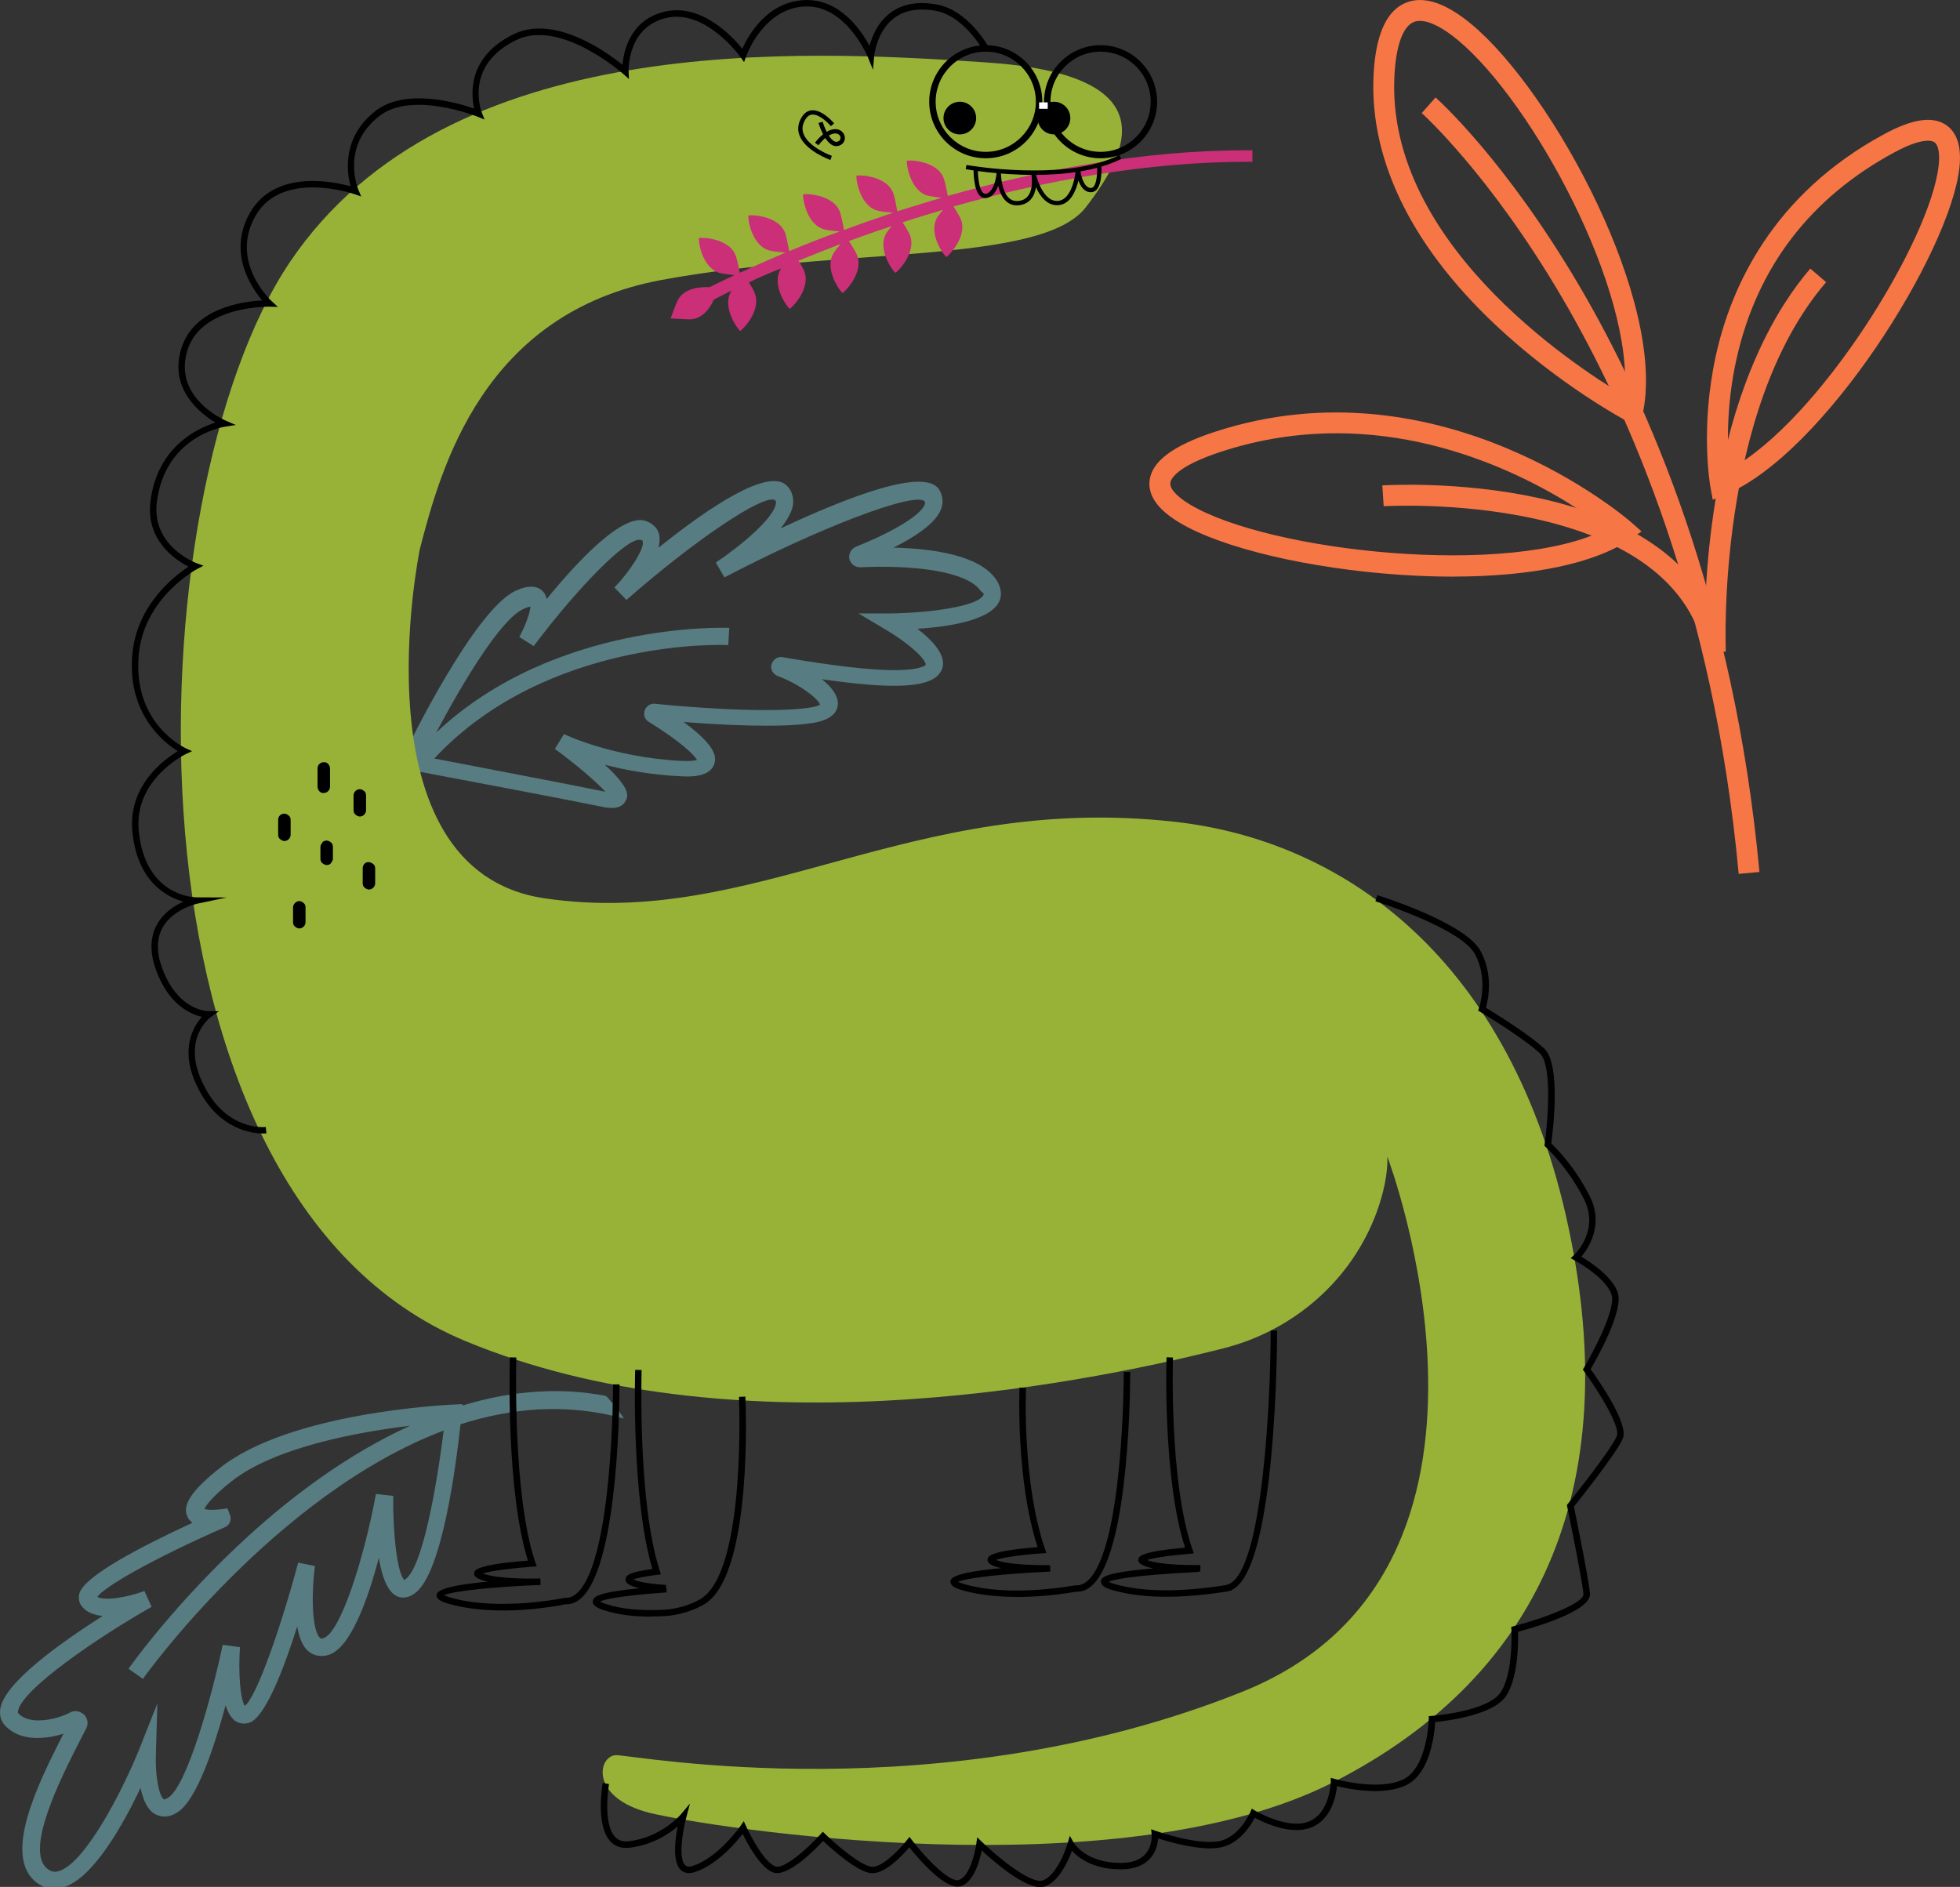 <svg xmlns="http://www.w3.org/2000/svg" id="Layer_1" viewBox="0 0 408 392.8"><rect x="0" y="0" width="408" height="392.8" fill="#333333" stroke="none"/><defs><style>.cls-1,.cls-3,.cls-6{stroke-width:0}.cls-7{isolation:isolate;opacity:.44}.cls-3{fill:#84d8e5}.cls-6{fill:#f77645}</style></defs><path d="M361.93 181.91C356.76 125.8 339.1 85.73 325.19 62c-15.07-25.72-29.1-38.34-29.24-38.46l2.88-3.25c.59.52 14.58 13.08 29.99 39.33 14.17 24.14 32.17 64.89 37.43 121.9l-4.33.4Z" class="cls-6"/><path d="m341.3 89.06-2.52-1.33c-.57-.3-14.19-7.56-27.59-20.2-17.95-16.94-26.65-35.44-25.16-53.5.61-7.35 2.81-11.88 6.56-13.44 3.71-1.55 8.36-.03 13.81 4.53 17.01 14.23 40.65 58.05 35.52 81.17l-.62 2.78ZM295.59 4.35c-.49 0-.93.08-1.33.25-2.07.86-3.45 4.34-3.9 9.79-2.91 35.3 36.96 61.54 47.78 67.98 2.18-21.83-19.05-60.96-34.54-73.92-3.21-2.69-6-4.1-8.02-4.1Z" class="cls-6"/><path d="M354.96 136.14c-6.84-34.21-66.34-30.8-66.93-30.76l-.28-4.33c.64-.04 15.97-.98 32.46 2.61 16.84 3.66 28.64 10.77 34.8 20.83.22-4.9.7-11.08 1.7-17.89 4-27.19 13.15-42.57 20.13-50.69l3.29 2.83c-22.95 26.71-20.9 76.38-20.88 76.88l-4.3.53Z" class="cls-6"/><path d="M302.47 120.04c-3.51 0-7.17-.13-10.96-.38-19.06-1.29-37.12-5.55-46-10.87-4.47-2.68-6.56-5.61-6.21-8.73.44-3.98 4.83-7.28 13.42-10.11 47.43-15.61 86.53 18.49 86.92 18.84l2.07 1.84-2.28 1.57c-7.4 5.09-20.55 7.83-36.95 7.83Zm-24.3-29.84c-7.64 0-15.73 1.12-24.09 3.87-9.38 3.09-10.38 5.73-10.46 6.46-.14 1.22 1.37 2.87 4.13 4.52 16.36 9.79 66.68 15.33 86.66 5.08-6.95-5.31-28.63-19.94-56.23-19.94ZM356.53 104.03l-.48-2.63c-.09-.5-2.19-12.5 1.18-27.61 3.12-13.99 11.73-33.31 35.03-45.89 5.82-3.15 10.01-3.77 12.81-1.9 2.31 1.54 3.26 4.5 2.82 8.78-1.79 17.57-28.33 59.92-48.89 68.25l-2.48 1ZM401.3 29.3c-1.22 0-3.36.47-6.97 2.42-17.49 9.45-28.53 23.87-32.82 42.85-2.27 10.08-1.93 18.86-1.53 23.19 18.65-10.08 42.01-47.91 43.59-63.43.25-2.45-.08-4.17-.91-4.73-.18-.12-.59-.31-1.36-.31Z" class="cls-6"/><g class="cls-7"><path d="M127.86 292.5c-.6-.6-1.1-1.3-1.7-1.9-4.6-.9-9.3-1.2-14.1-.9-5.4.3-10.6 1.3-15.8 2.9v-.3l-2.1.1c-1.4.1-33.8 1.6-48.4 13.2-5.8 4.6-7.8 7.6-6.8 10 .2.6.6 1 1.1 1.4-11 5.1-22.3 11-23.5 14.6-.3 1-.1 1.7.1 2.2.9 1.7 2.7 2.4 4.7 2.6-8.6 5.5-20.4 13.8-21.3 19.3-.2 1.3.1 2.6 1 3.5 3.1 3.4 8.4 2.9 12.2 1.7-.1.1-.1.2-.2.3-4.8 9.5-12.9 25.3-5.3 30.8 1.1.8 2.3 1.2 3.6 1.2.6 0 1.2-.1 1.8-.3 6.2-1.8 12.5-13.1 16.1-20.7.5 2.4 1.4 4.6 3.1 5.5 1 .5 2.6.9 4.7-.5 3.9-2.6 7.5-13.3 9.9-22.2.4 1.3 1 2.4 1.8 3.1.9.7 2 .9 3.2.5 1.6-.5 4.9-4.1 9.9-20 .4 2.2 1.1 4.2 2.4 5.2 1.1.9 2.6 1.2 4.2.7 4.5-1.5 8.1-11.4 10.4-20.2.6 3.7 1.7 6.9 3.6 7.9.7.4 2.2.8 4-.6 5.6-4.2 8.5-26.8 9.4-35.1 5.3-1.7 10.8-2.8 16.3-3.1 6-.3 11.9.3 17.7 1.9-.3-.6-1.6-2.3-2-2.8Zm-43.4 36.2c-.1.1-.2.1-.3.2-1.4-1.2-2.4-9.4-2.3-17.5l-3.6-.4c-2.5 13.5-7.4 28.9-10.9 30-.5.2-.7 0-.7 0-1.7-1.4-1.9-8.9-1.1-15l-3.5-.7c-3.5 13.2-8.7 28.1-11.1 29.8-.9-1.2-1.4-6.8-1-12.2l-3.6-.5c-2.3 10.9-7.4 29.2-11.3 31.8-.5.3-.8.4-.9.4-1.1-.6-1.9-5.2-1.7-9.7l.3-10.3-3.8 9.6c-3.6 8.9-11.3 23.7-16.7 25.3-.9.3-1.6.1-2.3-.4-5.1-3.7 3-19.5 6.4-26.2.6-1.2 1.2-2.3 1.6-3.1.5-1 .3-2.1-.5-2.9-.5-.4-1.1-.7-1.7-.7-.4 0-.8.1-1.2.3-2.1 1.2-8.2 2.9-10.7.2-.1-.1-.2-.2-.1-.5.7-4.5 16.7-15.4 27.8-21.7l-1.5-3.3c-3.7 1.4-8.5 2.1-9.8 1.2 1.6-2.1 10.9-7.6 26.6-14.5.9-.4 1.3-1.3 1.1-2.3l-.6-1.6-1.5.2c-1.8.2-2.9.1-3.3-.1.3-.6 1.3-2.3 5.6-5.7 9.1-7.2 26.5-10.3 37.2-11.6-13.2 6-24.8 14.9-33.5 22.8-15.3 13.9-25.1 27.7-25.1 27.8l3 2.1c.3-.5 27.5-38.4 62.6-51.7-1.5 11.9-4.4 28.3-7.9 30.9Z" class="cls-3"/></g><g class="cls-7"><path d="M207.4 120.7c-3.4-5.1-13.1-6.5-21.4-6.7 5.8-2.9 9.2-5.7 10-8.3.4-1.3.2-2.6-.5-3.8-3-4.6-18.7 1.4-33 8.1 1.4-1.8 2.5-3.6 2.6-5.2.1-1.4-.3-2.7-1.3-3.7-3.8-3.8-16.1 4.4-26.7 12.9.2-1 .3-1.9.1-2.8-.4-1.4-1.4-2.3-2.9-2.8-4.8-1.4-13.9 8.2-20.5 16.3-.1-.6-.4-1.2-.8-1.6-1.8-1.9-4.8-.5-5.7-.1-8.5 4-22 31.5-23.5 34.7l-1 2.1.8.1c-.2.3-.5.6-.7.9-8.3 11.2-13.3 25.1-14.9 41.5 1.1 1.3 2.2 2.7 3.3 4.1 1.1-17.3 5.9-31.8 14.5-43.4.6-.8 1.2-1.6 1.8-2.3 7.3 1.4 28.7 5.4 37.5 7.2.5.1 1.3.3 2.2.3 1.2 0 2.4-.3 3-1.6.4-.8 1.1-2.4-4.4-7.4 4.2 1.1 9.6 2.1 15.8 2.4 1.7.1 6.1.3 7-2.6.3-1 1-3.3-6.4-8.7 7.9.6 20 1.3 26.9.2 3.2-.5 5-1.8 5.2-3.7s-1.3-3.8-3.3-5.4c9.1 1.3 17.9 2.1 22.2.4 2.3-.9 2.9-2.4 3-3.4.2-2.6-2.5-5.3-5.3-7.5 6.3-.4 14.9-1.7 16.9-5.5.5-.8.9-2.5-.5-4.7Zm-2.7 3.2c-1.2 2.3-11 3.7-19.4 3.8h-6.6l5.7 3.4c4.8 2.8 8.4 6.2 8.3 7.3 0 0-.1.2-.7.4-4.9 1.9-20.1-.5-27.4-1.7l-1.7-.3c-1-.2-2 .5-2.3 1.5s.3 2 1.2 2.4c4.6 1.7 8.5 4.7 8.9 6-.2.1-.7.4-2.1.6-9.1 1.4-28.5-.4-32.3-.8-.9-.1-1.8.5-2.1 1.4s0 1.9.9 2.4c6.3 3.9 9.3 6.7 10 7.9-.4.1-1.4.3-3.2.2-14.3-.7-24.4-5.5-24.5-5.6l-1.9 3.1c4.1 3 8.5 6.7 10.5 8.9h-.1c-8.2-1.7-26.8-5.2-35.5-6.9 23.5-25.2 60.8-23.7 61.2-23.6l.2-3.6c-.4 0-36.3-1.5-61 21.8 5.2-9.8 13.3-23.5 18.1-25.7.8-.4 1.3-.5 1.5-.5 0 1.1-1 3.9-2.3 6.3l3 1.9c9.4-12.5 19.7-22.9 22.3-22.1.4.1.4.2.4.3.4 1.5-2.7 6.3-5.9 9.6l2.5 2.6c14-12.3 28.5-22.1 30.9-20.8.2.2.3.4.2.7-.3 3-7.5 9-12.5 12.3l1.8 3.1c20.1-10.5 39.2-17.7 41.6-15.9.2.2.2.4.1.7-.5 1.6-4.6 4.9-14.3 8.8-1 .4-1.6 1.5-1.4 2.5.2 1.1 1.2 1.8 2.3 1.8 10.2-.5 22.2.6 25.1 5 .7.4.6.7.5.8Z" class="cls-3"/></g><path d="M87.4 114.28c4.4-17 13.2-49.1 50.3-56 37.1-6.9 79-3.1 88.3-15.1s16.8-27.7-20.9-30.2-112-6.9-144.7 41.5-37.8 193.8 36.5 224.7c55 22.8 125.1 9.8 157.8 1.5 14.6-3.7 26.7-14.2 31.9-28.4 1.4-3.9 2.3-7.9 2.2-11.5 0 0 32.7 86.2-30.2 111.4s-126.5 13.2-130.3 13.2-5.7 8.8 6.9 12c12.6 3.1 97.5 16.4 142.2-6.3 44.7-22.7 61-63.6 48.5-118.3-12.6-54.7-47.4-77.9-81.3-81.7-55.4-6.2-87.2 22.5-131.4 15.9-39.6-6-25.8-72.7-25.8-72.7Z" style="fill:#98b238;stroke-width:0"/><path d="M104.66 335.25c-3.6 0-7.48-.33-11.04-1.32-1.49-.42-2.85-.94-2.73-1.96.14-1.18 3.72-2.09 10.67-2.71-.81-.18-1.53-.4-2.06-.68-.77-.37-.86-.85-.79-1.19.09-.46.32-1.68 11.19-2.51-4.58-14.47-3.8-41.17-3.76-42.32l1.34.04c0 .28-.84 28.64 3.96 42.66l.28.82-.87.06c-4.06.29-8.71.87-10.36 1.41 3.29 1.31 11.9 1.06 11.99 1.05l.05 1.34c-8.69.33-18.15 1.2-20.08 2.14.25.13.7.32 1.53.55 10.12 2.82 23.45.02 23.58 0l.08-.02h.08c.9.05 1.74-.32 2.54-1.1 7.36-7.1 7.36-42.96 7.36-43.32h1.34c0 1.5 0 36.79-7.77 44.29-1.04 1.01-2.22 1.54-3.44 1.48-.8.17-6.46 1.3-13.1 1.3Z" class="cls-1"/><path d="M135.48 336.53c-3.8 0-6.98-.43-9.69-1.31-1.24-.39-2.5-.93-2.39-1.92.11-.92 1.02-1.81 9.75-2.67-.86-.19-1.62-.44-2.19-.76-.74-.43-.81-.92-.74-1.26.14-.65.69-1.33 5.59-1.99-4.41-14.63-3.6-41.19-3.59-41.46l1.34.04c0 .27-.84 27.55 3.77 41.77l.25.77-.81.1c-3.09.38-4.4.75-4.94.96 1.49.71 4.65.97 6.21 1.1l.61.05v.51c.05.1.1.24.1.41v.62l-.62.05c-9.75.72-12.48 1.46-13.23 1.87.2.12.58.3 1.29.52 3.23 1.05 7.2 1.43 12.16 1.17 2.78-.2 5.45-1.02 7.73-2.37.13-.12.25-.21.35-.28.03-.02.07-.04.09-.07 8.78-6.95 7.31-41.24 7.3-41.59l1.34-.06c.07 1.44 1.51 35.33-7.75 42.66 0 .01-.09.08-.2.15-.07.05-.16.11-.24.19l-.13.1c-2.47 1.48-5.37 2.38-8.4 2.59-1.03.05-2.02.08-2.97.08ZM211.69 332.43c-3.61 0-7.52-.32-11.07-1.3-1.5-.42-2.87-.94-2.76-1.96.06-.49.2-1.78 10.59-2.72-.81-.18-1.51-.39-2.05-.67-.8-.42-.88-.91-.81-1.25.1-.47.35-1.69 10.4-2.45-4.58-14.17-3.77-33.03-3.76-33.22l1.34.06c0 .19-.84 19.54 3.96 33.55l.28.83-.87.06c-4.32.3-8.27.87-9.65 1.37 2.66 1.1 9.13 1.1 11.31 1.1l.03 1.34c-9.58.41-17.49 1.3-19.21 2.13.25.13.71.32 1.56.55 8.98 2.48 20.49.59 22.7.19h.32c.92 0 1.76-.34 2.57-1.12 7.36-7.1 7.36-42.96 7.36-43.32h1.34c0 1.5 0 36.79-7.77 44.29-1.07 1.03-2.23 1.53-3.52 1.48h-.11c-1.48.27-6.44 1.08-12.17 1.08Z" class="cls-1"/><path d="M242.78 332.4c-4.11 0-7.74-.43-10.86-1.28-1.49-.42-2.84-.94-2.73-1.95.08-.69.2-1.76 10.88-2.67-.97-.2-1.73-.44-2.29-.73-.77-.37-.87-.85-.8-1.19.1-.55.29-1.55 9.71-2.4-4.68-14.4-3.87-39.37-3.86-39.63l1.34.05c0 .26-.84 25.94 4.06 39.96l.29.82-.86.07c-4.56.38-7.65.89-8.89 1.3 1.3.52 4.15 1.06 10.43 1.06h.67v1.31l-.64.13c-13.84.7-17.5 1.6-18.47 2.04.25.13.7.31 1.51.54 5.77 1.58 13.42 1.64 22.71.18H255.1l.02-.02.15-.05c.15-.05.29-.08.4-.1l.03-.03.12-.05c7.13-3.06 8.69-39.14 8.69-52.78h1.34c0 2.03-.11 49.56-9.38 53.96l-.21.21h-.28s-.07 0-.2.04c-.24.14-.49.16-.65.16-4.5.7-8.64 1.05-12.37 1.05Z" class="cls-1"/><circle cx="199.8" cy="24.58" r="3.4" class="cls-1"/><circle cx="219.4" cy="24.58" r="3.4" class="cls-1"/><path d="M54.84 235.97c-2.16 0-9.29-.7-13.64-9.49-3.97-7.85-.96-12.8.83-14.81-2.34-.51-6.9-2.45-9.56-9.76-1.32-3.67-1.24-6.87.23-9.5 1.38-2.47 3.69-3.91 5.49-4.71-3.63-1.01-9.73-4.28-10.66-14.86-.75-9.38 6.64-14.76 9.49-16.46-2.9-1.8-10.49-7.73-9.49-19.95.83-10.44 8.75-16.53 11.73-18.46-2.72-1.38-9-5.51-7.93-13.67 1.44-11.33 9.84-15.18 13.53-16.33-3.16-1.89-9.77-6.99-7.1-15.48 2.64-8.43 12.9-9.75 16.83-9.94-2.32-2.74-7.31-10.11-2.47-18.4 2.54-4.35 7.22-6.61 13.45-6.47 3.12.06 5.87.68 7.4 1.1-.78-2.9-1.81-10.16 5.11-15.62 6.21-4.92 16.95-1.83 20.62-.56-.69-3.11-1.29-10.92 8.31-15.52 8.47-4.02 19.18 3.68 22.57 6.41.25-2.9 1.63-9.36 8.76-11.06 7.61-1.81 14.06 5.1 16.18 7.72 1.25-2.79 5.15-9.79 12.95-10.13 7.29-.32 11.75 6.21 13.54 9.54.51-1.95 1.66-4.84 4.23-6.81 2.51-1.93 5.8-2.54 9.77-1.81 6.44 1.14 10.59 8.52 10.77 8.83l-1.17.65c-.04-.07-4.02-7.14-9.83-8.17-3.58-.65-6.51-.13-8.71 1.55-3.64 2.79-4.1 7.89-4.11 7.94l-.23 2.8-1.06-2.61c-.04-.11-4.53-10.97-13.15-10.58-8.63.38-12.16 10.25-12.2 10.35l-.43 1.23-.75-1.06c-.07-.1-7.25-10.1-15.5-8.13-8.16 1.95-7.79 11.02-7.79 11.11l.08 1.6-1.2-1.07c-.13-.11-12.99-11.45-22.17-7.09-10.98 5.25-7.42 14.75-7.26 15.15l.57 1.45-1.44-.59c-.14-.06-13.72-5.48-20.53-.1-7.98 6.29-4.45 14.95-4.3 15.31l.59 1.39-1.43-.5c-.15-.05-14.95-5.1-20.5 4.41-5.55 9.51 2.91 17.53 3.28 17.87l1.3 1.21-1.77-.05c-.14 0-14.13-.27-17.04 9.03-3.08 9.79 7.48 14.49 7.93 14.68l2.12.92-2.28.36c-.51.08-12.43 2.11-14.14 15.62-1.22 9.26 8.17 12.75 8.26 12.79l1.43.52-1.35.71c-.11.06-11.18 5.99-12.14 18.06-1.15 14.04 9.36 19.03 9.81 19.24l1.31.6-1.3.61c-.11.05-10.67 5.15-9.82 15.74 1.23 13.88 11.59 14.08 12.03 14.08l6.3.03-6.16 1.3s-5.02 1.1-7.17 4.94c-1.27 2.28-1.32 5.09-.14 8.38 3.25 8.92 9.4 9.06 9.75 9.06h2.11l-1.7 1.21c-.26.19-6.26 4.72-1.49 14.15 4.72 9.54 12.59 8.78 12.93 8.74l.15 1.33s-.24.02-.64.02Z" class="cls-1"/><path d="M205.2 32.95c-6.49 0-11.77-5.28-11.77-11.77s5.28-11.77 11.77-11.77 11.77 5.28 11.77 11.77-5.28 11.77-11.77 11.77Zm0-22.2c-5.75 0-10.43 4.68-10.43 10.43s4.68 10.43 10.43 10.43 10.43-4.68 10.43-10.43-4.68-10.43-10.43-10.43ZM229.1 32.95c-6.49 0-11.77-5.28-11.77-11.77s5.28-11.77 11.77-11.77 11.77 5.28 11.77 11.77-5.28 11.77-11.77 11.77Zm0-22.2c-5.75 0-10.43 4.68-10.43 10.43s4.68 10.43 10.43 10.43 10.43-4.68 10.43-10.43-4.68-10.43-10.43-10.43Z" class="cls-1"/><path d="M216.3 21.31h1.8v1.34h-1.8z" style="fill:#fff;stroke-width:0"/><path d="M172.85 33.3c-.22-.08-5.34-1.95-6.47-5.23-.42-1.23-.24-2.48.54-3.73.55-.86 1.26-1.33 2.11-1.38 2.22-.13 4.51 2.61 4.61 2.73l-.69.57c-.58-.7-2.42-2.51-3.86-2.41-.56.04-1.02.35-1.41.96-.64 1.02-.79 1.99-.45 2.96.99 2.88 5.88 4.67 5.93 4.68l-.3.84Z" class="cls-1"/><path d="M174.1 30.43c-.27 0-.53-.06-.79-.19-.58-.28-1.09-.85-1.52-1.5-.43.36-.91.85-1.44 1.51l-.7-.56c.6-.76 1.17-1.32 1.69-1.73-.56-1.08-.9-2.15-.96-2.36l.86-.26c.14.46.44 1.29.85 2.1 1.2-.71 2.07-.59 2.48-.45.75.25 1.27.92 1.3 1.68.02.71-.39 1.33-1.09 1.62-.22.09-.45.13-.67.13Zm-1.58-2.21c.35.55.75 1.01 1.17 1.21.26.12.49.13.74.03.35-.14.55-.42.54-.76-.01-.3-.2-.7-.68-.86-.23-.07-.83-.18-1.77.38ZM66.1 159.98v3.8c0 .7.6 1.4 1.3 1.3.7 0 1.3-.6 1.3-1.3v-3.8c0-.7-.6-1.4-1.3-1.3-.7 0-1.3.5-1.3 1.3ZM73.6 165.58v3.1c0 .3.1.7.4.9.2.2.6.4.9.4.7 0 1.3-.6 1.3-1.3v-3.1c0-.3-.1-.7-.4-.9-.2-.2-.6-.4-.9-.4-.7 0-1.3.6-1.3 1.3ZM57.9 170.68v3.1c0 .3.1.7.4.9.2.2.6.4.9.4.7 0 1.3-.6 1.3-1.3v-3.1c0-.3-.1-.7-.4-.9-.2-.2-.6-.4-.9-.4-.7 0-1.3.5-1.3 1.3ZM66.7 176.28v2.5c0 .3.1.7.4.9.2.2.6.4.9.4s.7-.1.9-.4c.2-.3.4-.6.4-.9v-2.5c0-.3-.1-.7-.4-.9-.2-.2-.6-.4-.9-.4s-.7.1-.9.4c-.2.3-.4.6-.4.9ZM75.5 180.78v3.1c0 .3.1.7.4.9.2.2.6.4.9.4.7 0 1.3-.6 1.3-1.3v-3.1c0-.3-.1-.7-.4-.9-.2-.2-.6-.4-.9-.4-.7-.1-1.3.5-1.3 1.3ZM61 188.88v3.1c0 .3.1.7.4.9.2.2.6.4.9.4.7 0 1.3-.6 1.3-1.3v-3.1c0-.3-.1-.7-.4-.9-.2-.2-.6-.4-.9-.4-.6 0-1.3.6-1.3 1.3ZM216.59 392.86c-3.59 0-9.8-5.39-12.23-7.64-.43 2.18-1.59 6.37-4.21 7.38-3.15 1.18-8.83-5.5-10.86-8.05-1.42 1.67-5.12 5.65-7.95 5.39-2.93-.27-8.26-5.07-10-6.71-1.91 2.05-7.39 7.56-10.34 6.58-2.6-.87-5.31-5.81-6.41-8.04-1.52 1.96-5.42 6.48-9.97 7.95-1.5.48-2.42.02-2.91-.45-1.75-1.66-1.19-6.23-.65-9.04-1.9 1.6-5.35 3.89-10.07 4.42-1.62.18-2.94-.27-3.93-1.33-3.13-3.34-1.67-11.8-1.6-12.16l1.32.23c-.01.08-1.41 8.16 1.26 11.01.7.74 1.61 1.04 2.8.91 6.73-.76 10.82-5.52 10.86-5.57l1.93-2.29-.77 2.89c-.84 3.13-1.64 8.6-.23 9.94.13.12.52.49 1.58.15 5.32-1.71 9.91-8.28 9.95-8.34l.67-.97.49 1.08c.94 2.07 3.87 7.6 6.1 8.34 1.78.6 6.56-3.57 9.39-6.71l.47-.52.5.49c1.87 1.82 7.27 6.59 9.7 6.81 2 .2 5.54-3.3 7.31-5.55l.53-.68.52.69c2.95 3.86 7.95 8.98 9.83 8.28 2.23-.86 3.33-5.75 3.57-7.56l.17-1.32.96.93c3.67 3.56 10.37 8.89 12.71 8.05 2.69-.97 4.65-5.93 5.18-7.76l.44-1.53.78 1.39c.1.17 2.54 4.26 9.82 4.26 2.29 0 4.01-.61 5.1-1.81 1.56-1.72 1.34-4.13 1.33-4.15l-.1-1.05.99.35c.08.03 8.39 2.94 12.97 2.17 4.37-.73 6.67-6.05 6.69-6.1l.3-.71.66.4c.07.04 6.87 4.1 11.29 2.25 4.33-1.8 4.49-8.13 4.49-8.19v-.87l.85.24c.09.03 9.21 2.6 14.32.04 4.97-2.49 5.23-12.41 5.23-12.51v-.61l.62-.05c.11 0 11.43-.92 14.21-4.73 2.82-3.86 2.38-13.18 2.37-13.27l-.03-.54.53-.14c7.09-1.86 14.66-4.94 14.5-6.69-.29-3.22-3.36-18.07-3.39-18.22l-.06-.31.2-.25c.09-.11 9.05-11.26 10.2-14.13.77-1.93-3.77-9.28-6.82-13.46l-.26-.36.23-.38c1.93-3.24 6.73-12.29 5.74-15.24-1.2-3.61-7.62-7.09-7.68-7.12l-.82-.44.68-.64c.22-.2 5.29-5.06 2.16-11.52-3.39-6.79-8-10.95-8.04-10.99l-.27-.24.05-.35c.62-4.41 1.67-16.41-1-18.92-3.41-3.21-12.29-8.56-12.38-8.61l-.47-.28.19-.52c.02-.06 2.06-5.9-.86-11.25-2.93-5.4-20.53-10.93-20.71-10.98l.4-1.28c.75.23 18.3 5.75 21.49 11.62 2.71 4.98 1.58 10.17 1.11 11.82 1.89 1.15 9.06 5.59 12.16 8.51 3.47 3.27 1.83 16.93 1.45 19.73 1.06 1.01 5.01 4.99 8.09 11.15 2.87 5.92-.41 10.74-1.84 12.43 1.83 1.09 6.46 4.11 7.58 7.45 1.27 3.8-4.28 13.65-5.64 15.97 1.82 2.53 7.93 11.37 6.72 14.39-1.14 2.84-8.83 12.51-10.2 14.23.46 2.22 3.07 14.99 3.35 18.07.31 3.52-10.77 6.84-14.98 7.97.06 2.14.07 9.87-2.65 13.58-2.78 3.8-12.12 4.97-14.6 5.22-.13 2.33-.96 10.59-5.94 13.09-4.69 2.35-12.05.85-14.49.25-.2 1.98-1.11 6.84-5.26 8.56-4.24 1.77-9.96-.95-11.86-1.98-.83 1.61-3.25 5.54-7.38 6.23-4.03.67-10.4-1.18-12.74-1.93-.07 1.06-.4 2.77-1.67 4.18-1.35 1.5-3.41 2.26-6.1 2.26-5.77 0-8.84-2.41-10.17-3.87-.78 2.13-2.67 6.37-5.61 7.42-.29.1-.6.15-.94.15Z" class="cls-1"/><path d="M260.7 31.28h-1.1c-22.2 0-43.9 4.3-62.3 9.5-.2-.9-.5-2.7-.8-3.5-1.3-4-7.7-4-7.7-3.8-.2 0 .4 6.3 4.5 7.3.6.1 1.8.3 2.7.4-3.2.9-6.2 1.9-9.2 2.8-.2-.8-.5-2.8-.8-3.6-1.3-4-7.7-4-7.7-3.8-.2 0 .4 6.3 4.5 7.3.7.2 2.1.3 3.1.4-3.6 1.2-7 2.4-10.2 3.6-.2-.9-.5-2.7-.8-3.6-1.3-4-7.7-4-7.7-3.8-.2 0 .4 6.3 4.5 7.3.7.2 2.1.3 3.1.4-3.9 1.4-7.4 2.8-10.5 4.1-.2-.8-.5-2.7-.8-3.6-1.3-4-7.7-4-7.7-3.8-.2 0 .4 6.3 4.5 7.3.7.2 2.2.3 3.2.4-3.7 1.6-6.9 3-9.5 4.2-.2-.9-.5-2.6-.8-3.4-1.3-4-7.7-4-7.7-3.8-.2 0 .4 6.3 4.5 7.3.7.1 1.9.3 2.9.4-2.6 1.2-4.4 2.1-5.2 2.5-2-.1-5.3.2-6.6 2.7-.5 1-1.5 3.8-1.5 3.8s3 .2 4.1.2c2.5-.1 4.1-2.3 4.9-4.1.3-.2 1.6-.8 3.7-1.9-2.3 3.5 1.6 8.5 1.8 8.4.1.1 4.7-4.2 2.9-8.1-.2-.5-.7-1.3-1.1-2 1.9-.9 4.1-1.9 6.7-2.9-2.3 3.5 1.6 8.5 1.8 8.4.1.1 4.7-4.2 2.9-8.1-.2-.4-.6-1.2-1.1-1.9 2.7-1.1 5.7-2.3 8.8-3.5-.5.6-1.1 1.3-1.4 1.8-2.3 3.5 1.6 8.5 1.8 8.4.1.1 4.7-4.2 2.9-8.1-.3-.7-1.1-1.9-1.6-2.7 2.8-1 5.8-2.1 8.9-3.1-.4.5-.8 1-1 1.3-2.3 3.5 1.6 8.5 1.8 8.4.1.1 4.7-4.2 2.9-8.1-.3-.6-.9-1.6-1.4-2.4 2.7-.9 5.5-1.7 8.4-2.6-.4.5-.9 1.1-1.1 1.4-2.3 3.5 1.6 8.5 1.8 8.4.1.1 4.7-4.2 2.9-8.1-.3-.6-.9-1.6-1.4-2.4 18.4-5.2 40.1-9.4 62.2-9.3v-2.4Z" style="fill:#ca2f78;stroke-width:0"/><path d="M215.2 36.41c-7.47 0-13.72-1.11-14.18-1.19l.16-.88c.2.04 20.39 3.61 31.82-2.06l.4.8c-5.24 2.6-12.12 3.33-18.19 3.33Z" class="cls-1"/><path d="M211.67 42.75c-.84 0-1.58-.28-2.2-.83-.91-.81-1.41-2.09-1.68-3.26-.42 1.17-1.15 2.33-2.41 2.55-.47.08-.93-.04-1.3-.36-1.46-1.24-1.43-5.33-1.42-5.79h.89c-.02 1.15.15 4.29 1.11 5.11.17.15.34.2.57.16 1.6-.28 2.15-3.26 2.23-4.39l.89.03s.02 3.78 1.71 5.28c.54.48 1.19.67 1.99.58.89-.11 1.54-.47 2-1.11 1.21-1.67.62-4.63.61-4.66s.88-.18.88-.18c.01.06 1.25 5.95 4.48 5.95h.07c3.35-.09 3.86-6.52 3.87-6.59h.89c.1 1.05.69 3.82 2.18 3.89.22.01.4-.06.57-.23.84-.87.84-3.61.77-4.59l.89-.07c.03.4.25 3.97-1.02 5.28-.34.35-.77.52-1.25.5-1.32-.06-2.08-1.26-2.5-2.43-.51 2.15-1.7 5.06-4.36 5.13-2.22.06-3.67-1.93-4.49-3.75-.11.79-.36 1.6-.85 2.27-.61.84-1.49 1.34-2.62 1.48-.17.02-.33.03-.49.03Z" class="cls-1"/></svg>